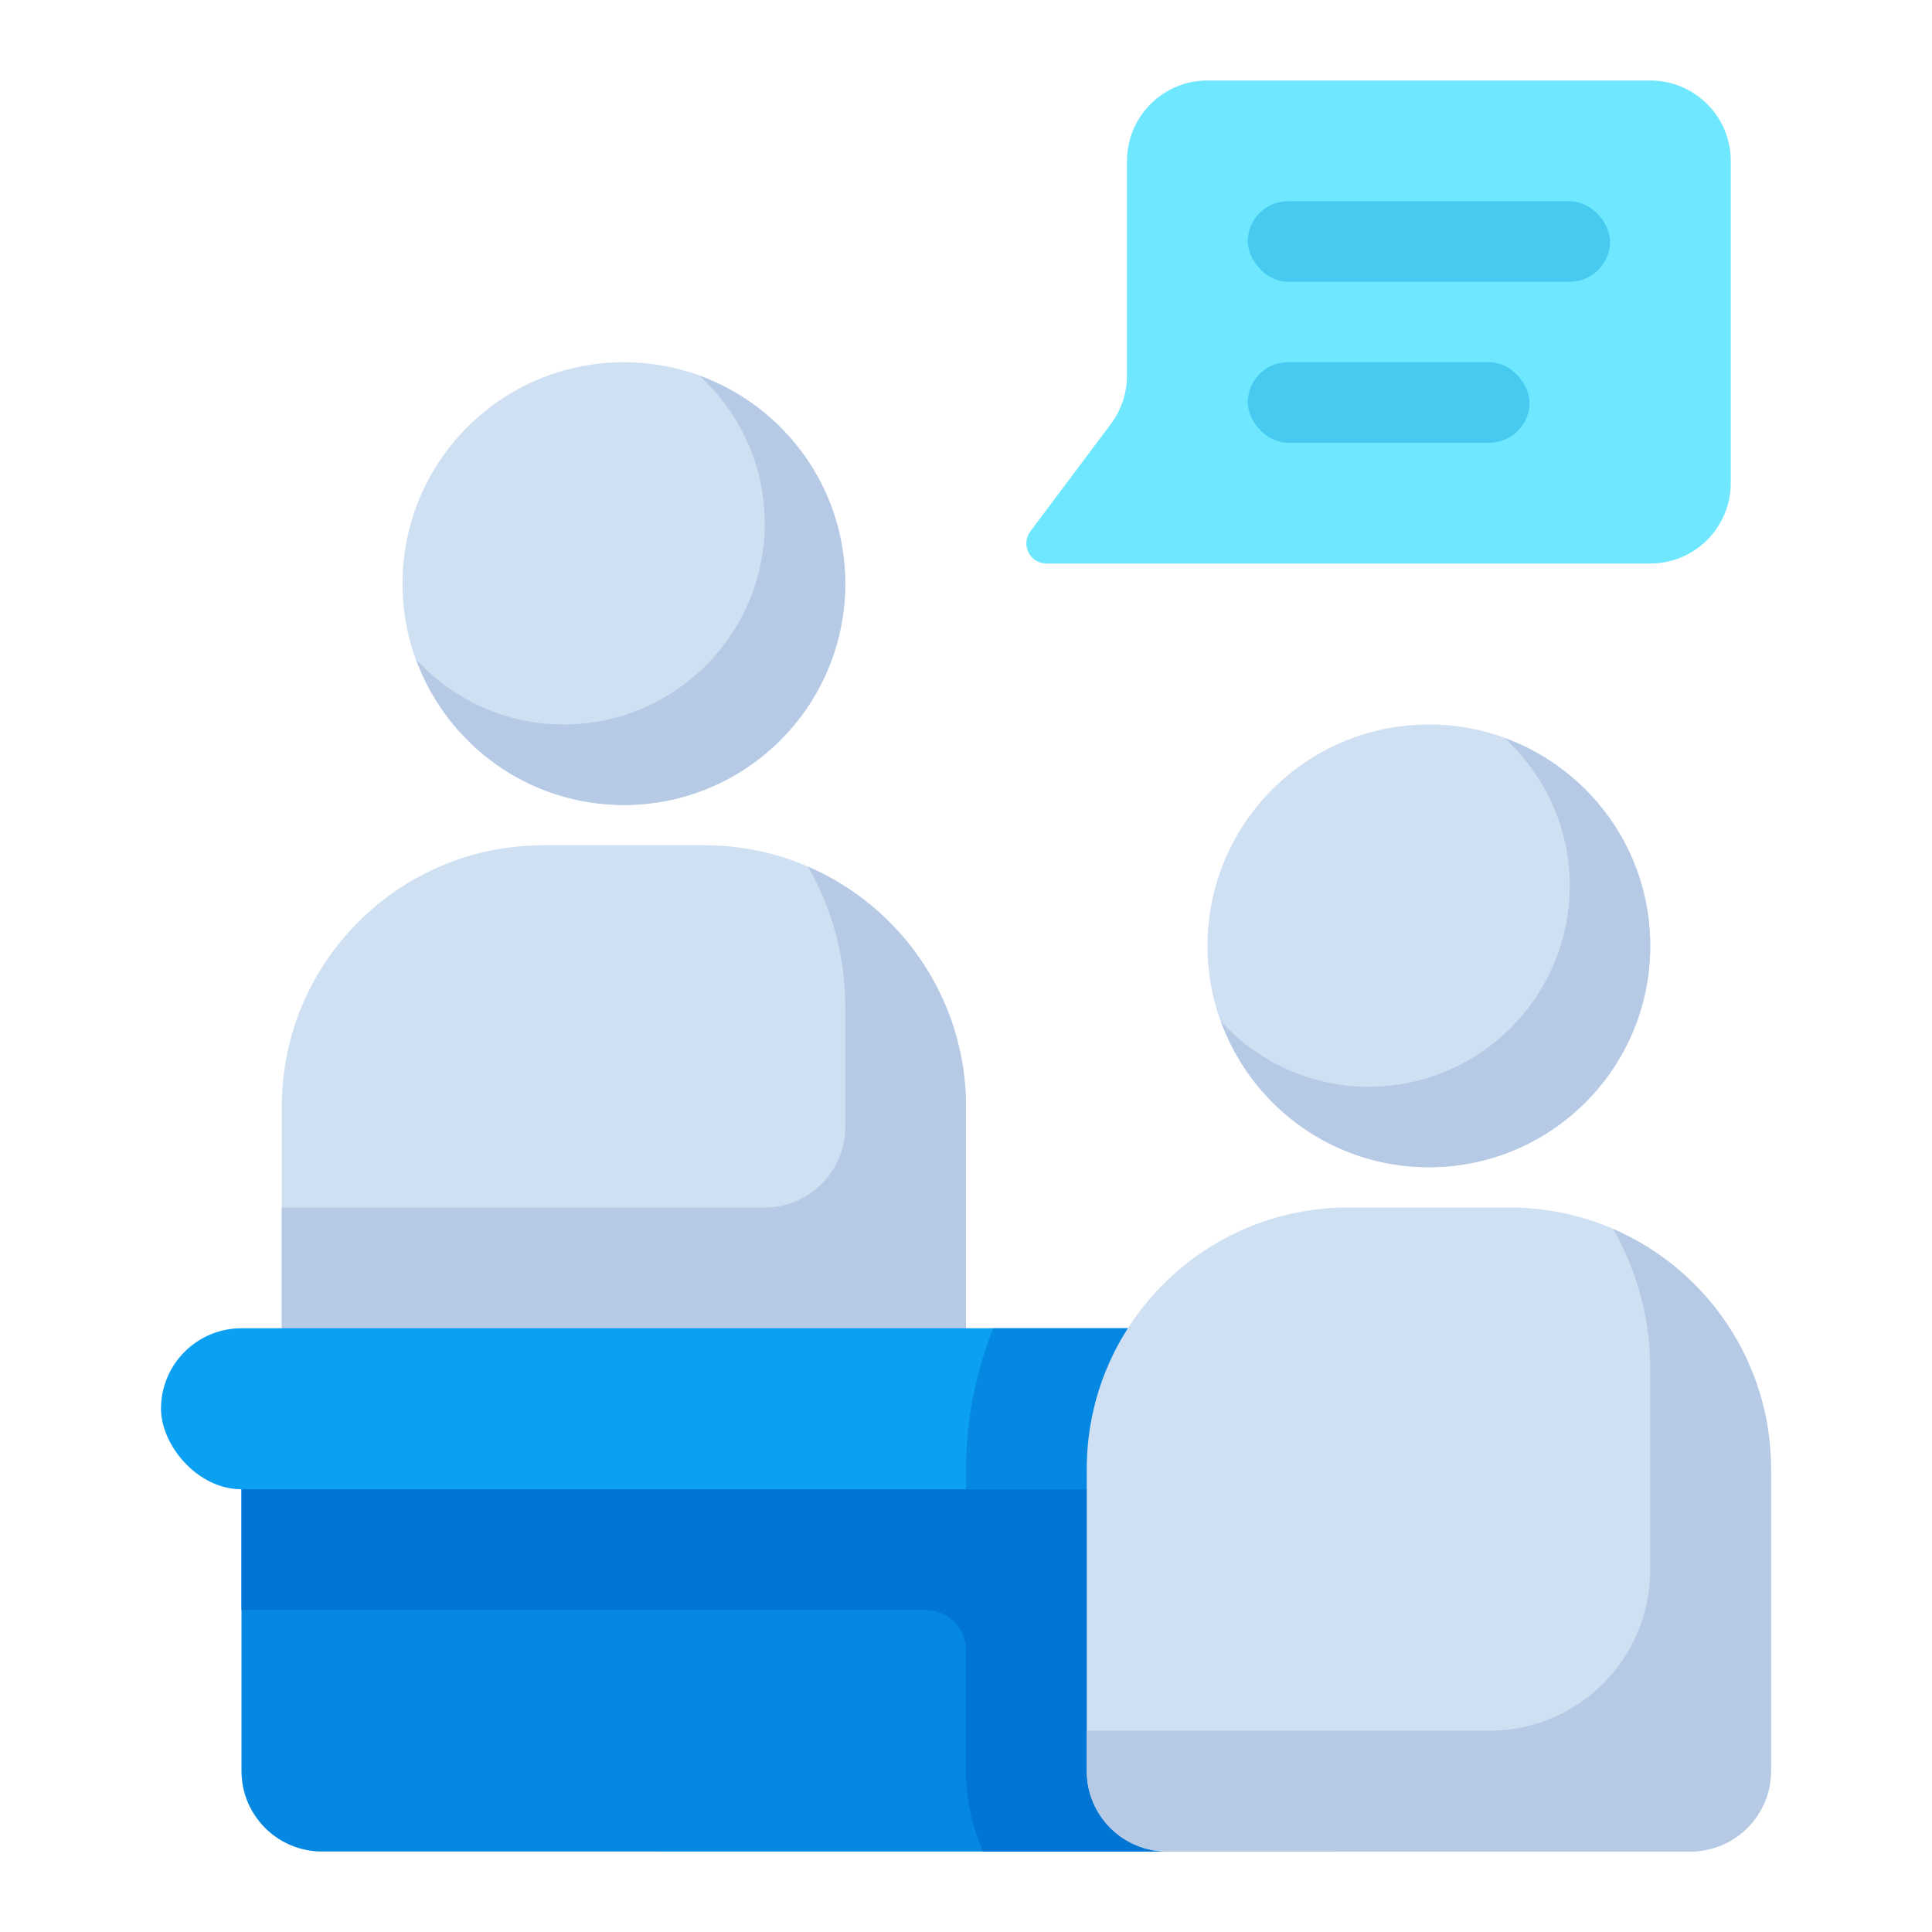 <svg viewBox="0 0 48 48" xmlns="http://www.w3.org/2000/svg" data-name="Layer 1" id="Layer_1">
  <defs>
    <style>
      .cls-1 {
        fill: #6ee7ff;
      }

      .cls-1, .cls-2, .cls-3, .cls-4, .cls-5, .cls-6, .cls-7 {
        stroke-width: 0px;
      }

      .cls-2 {
        fill: #cfe0f3;
      }

      .cls-3 {
        fill: #b6cae5;
      }

      .cls-4 {
        fill: #0ca0f2;
      }

      .cls-5 {
        fill: #47caf0;
      }

      .cls-6 {
        fill: #0588e2;
      }

      .cls-7 {
        fill: #0075d3;
      }
    </style>
  </defs>
  <circle r="5.5" cy="14.5" cx="15.5" class="cls-2"></circle>
  <path d="M17.381,9.337c.989.913,1.619,2.21,1.619,3.663,0,2.761-2.239,5-5,5-1.453,0-2.749-.629-3.663-1.619.769,2.11,2.787,3.619,5.163,3.619,3.038,0,5.5-2.462,5.5-5.5,0-2.376-1.509-4.394-3.619-5.163Z" class="cls-3"></path>
  <path d="M13.5,21h4c3.59,0,6.5,2.91,6.5,6.5v7.5c0,1.105-.895,2-2,2h-13c-1.105,0-2-.895-2-2v-7.5c0-3.59,2.91-6.5,6.5-6.5Z" class="cls-2"></path>
  <path d="M20.076,21.533c.585,1.023.924,2.204.924,3.467v3c0,1.105-.895,2-2,2H7v5c0,1.105.895,2,2,2h13c1.105,0,2-.895,2-2v-7.5c0-2.674-1.616-4.969-3.924-5.967Z" class="cls-3"></path>
  <path d="M6,35h29v9c0,1.105-.895,2-2,2H8c-1.105,0-2-.895-2-2v-9Z" class="cls-6"></path>
  <path d="M6,35v5h17c.552,0,1,.448,1,1v3c0,.712.154,1.386.424,2h8.576c1.105,0,2-.895,2-2v-9H6Z" class="cls-7"></path>
  <rect ry="2" rx="2" height="4" width="33" y="33" x="4" class="cls-4"></rect>
  <path d="M35,37c1.105,0,2-.895,2-2s-.895-2-2-2h-10.323c-.432,1.085-.677,2.263-.677,3.5v.5h11Z" class="cls-6"></path>
  <circle r="5.5" cy="23.5" cx="35.5" class="cls-2"></circle>
  <path d="M37.381,18.337c.989.913,1.619,2.21,1.619,3.663,0,2.761-2.239,5-5,5-1.453,0-2.749-.629-3.663-1.619.769,2.11,2.787,3.619,5.163,3.619,3.038,0,5.5-2.462,5.5-5.5,0-2.376-1.509-4.394-3.619-5.163Z" class="cls-3"></path>
  <path d="M33.5,30h4c3.59,0,6.5,2.91,6.5,6.5v7.5c0,1.105-.895,2-2,2h-13c-1.105,0-2-.895-2-2v-7.5c0-3.59,2.91-6.5,6.5-6.5Z" class="cls-2"></path>
  <path d="M40.076,30.533c.585,1.023.924,2.204.924,3.467v5c0,2.209-1.791,4-4,4h-10v1c0,1.105.895,2,2,2h13c1.105,0,2-.895,2-2v-7.5c0-2.674-1.616-4.969-3.924-5.967Z" class="cls-3"></path>
  <path d="M41,2h-11c-1.105,0-2,.895-2,2v5.333c0,.433-.14.854-.4,1.2l-2,2.667c-.247.33-.012.8.4.8h15c1.105,0,2-.895,2-2V4c0-1.105-.895-2-2-2Z" class="cls-1"></path>
  <rect ry="1" rx="1" height="2" width="9" y="5" x="31" class="cls-5"></rect>
  <rect ry="1" rx="1" height="2" width="7" y="9" x="31" class="cls-5"></rect>
</svg>